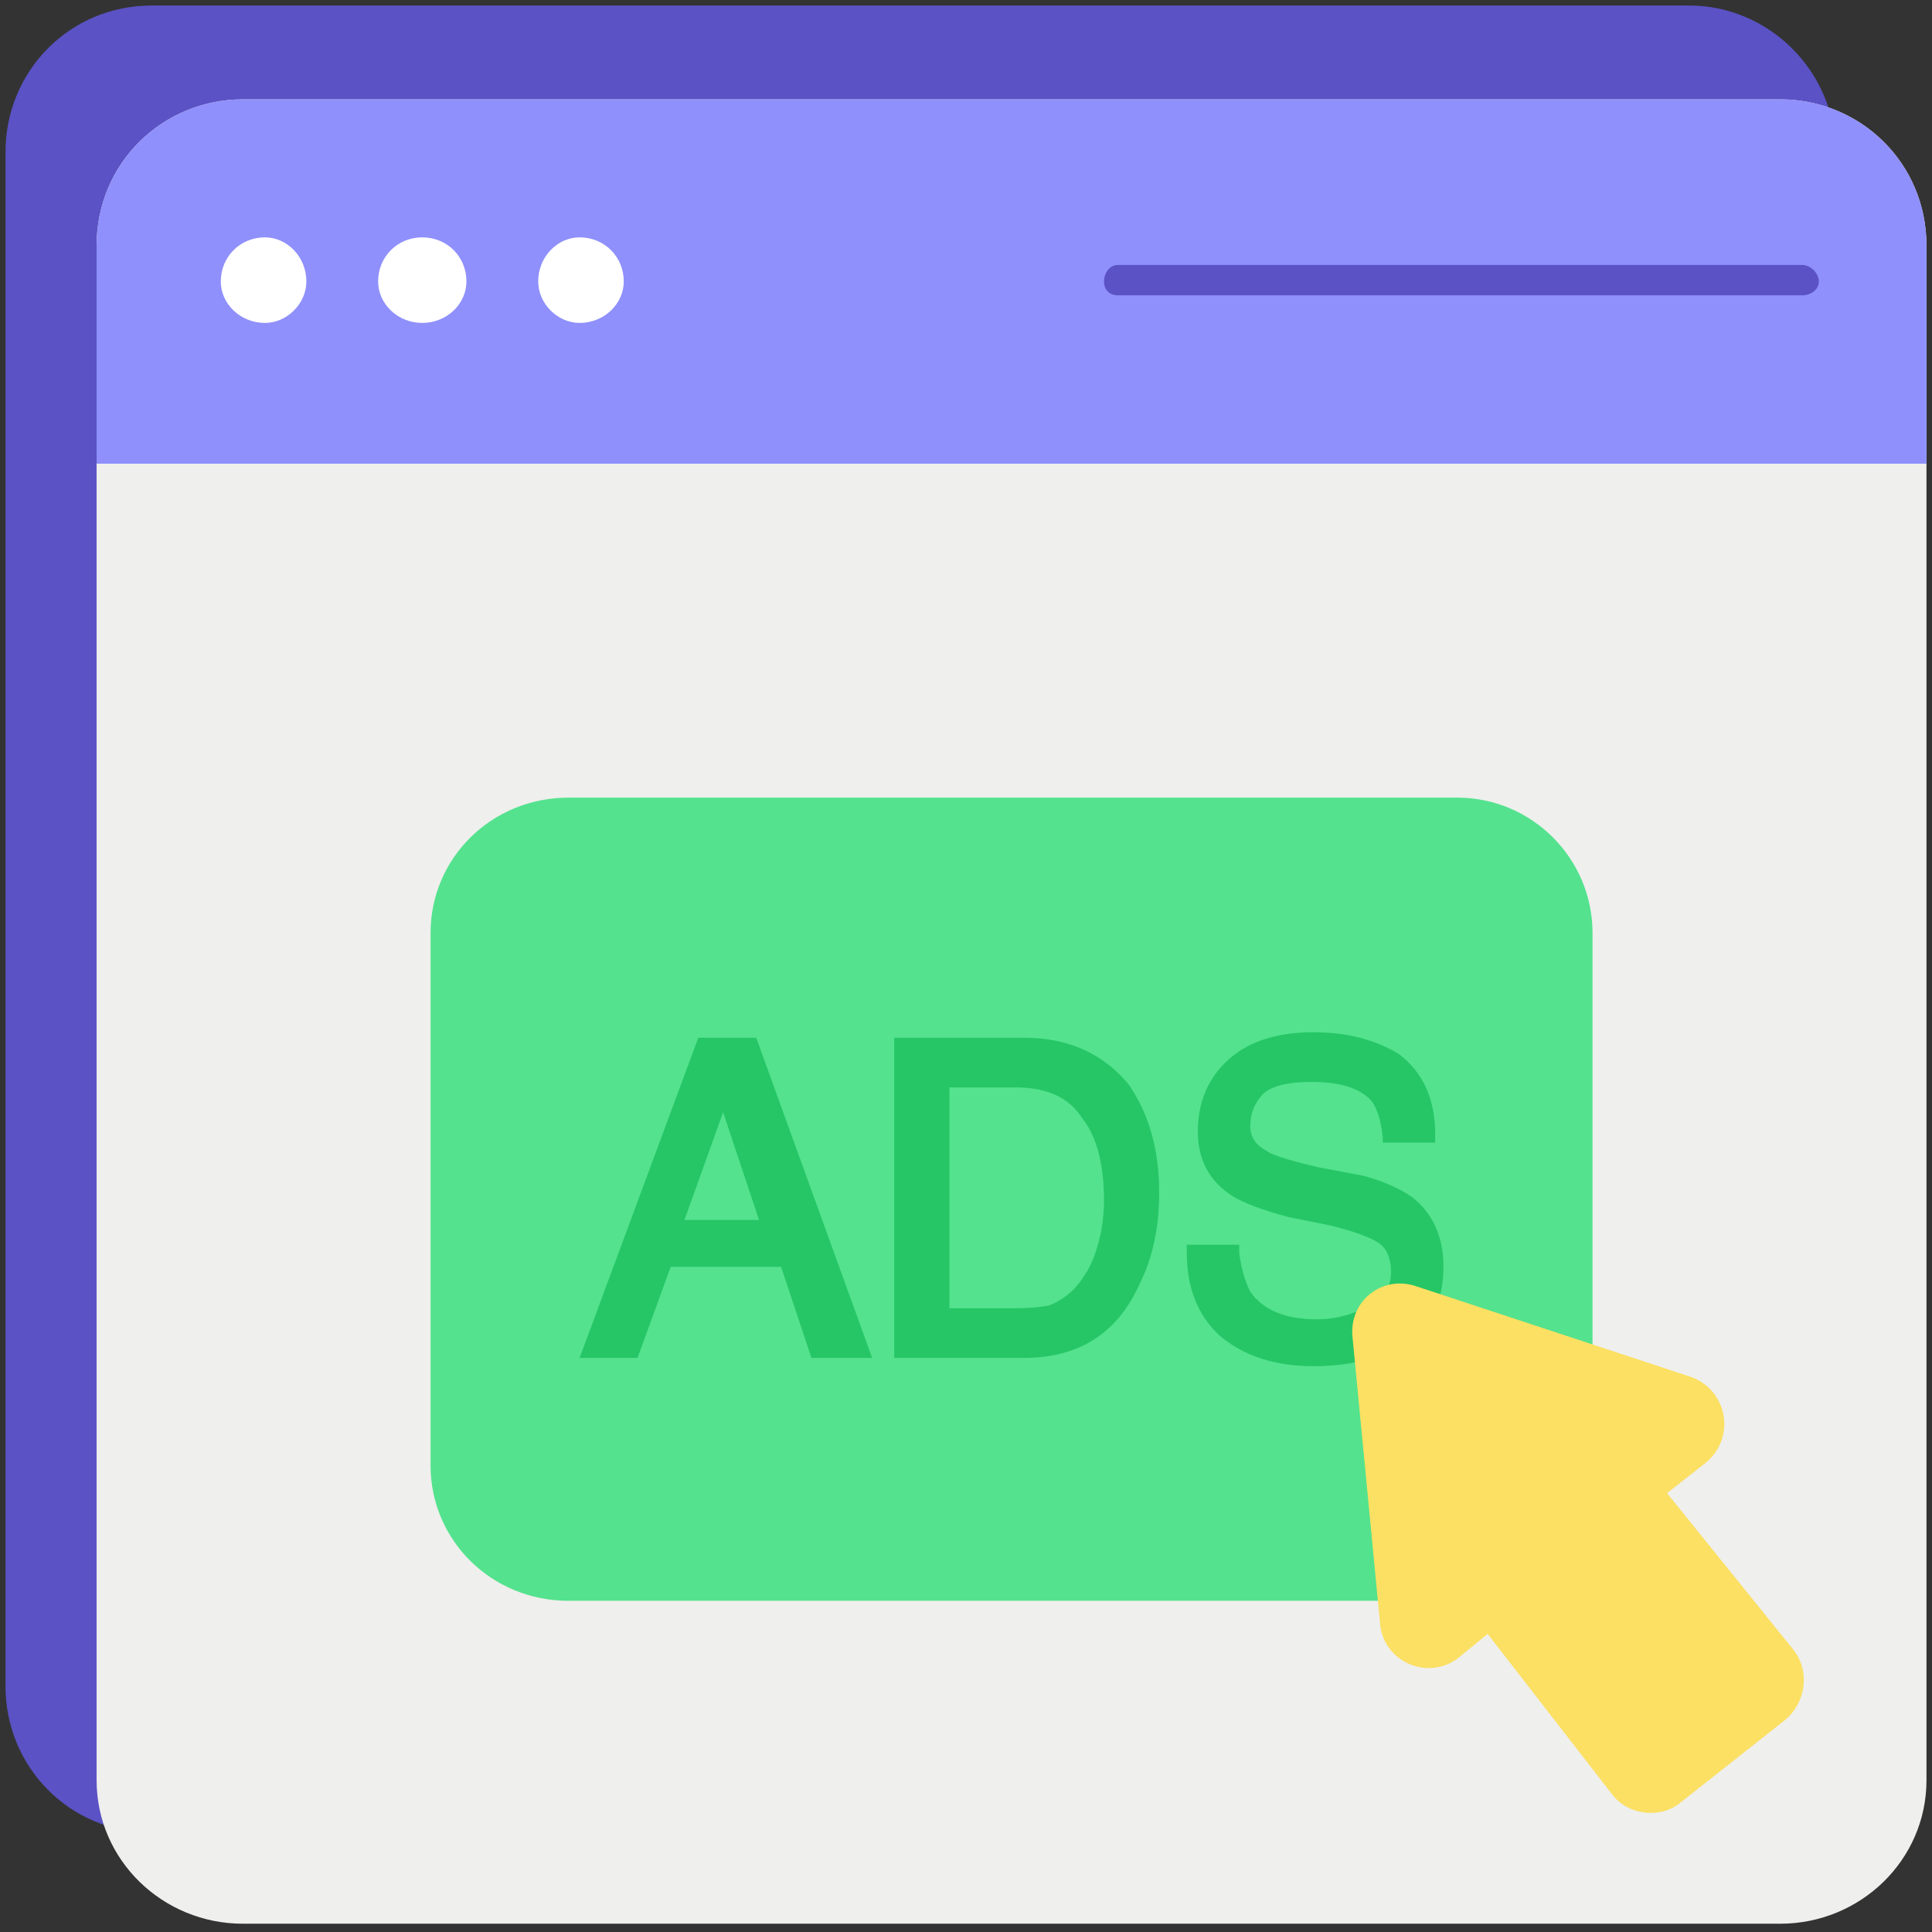 <svg version="1.2" xmlns="http://www.w3.org/2000/svg" viewBox="0 0 70 70" width="70" height="70"><rect x="0" y="0" width="70" height="70" fill="#333333" stroke="none"/><style>.a{fill:#5b52c5}.b{fill:#efefed}.c{fill:#8f90fb}.d{fill:#fff}.e{fill:#54e28e}.f{fill:#26c666}.g{fill:#fbe063}</style><path class="a" d="m66.5 5.5v55.6c0 2.9-2.4 5.3-5.3 5.3h-55.7c-3 0-5.3-2.4-5.3-5.3v-55.6c0-2.9 2.3-5.3 5.3-5.3h55.7c2.9 0 5.3 2.4 5.3 5.3z"/><path class="b" d="m69.8 8.9v55.6c0 2.9-2.4 5.2-5.3 5.2h-55.7c-2.9 0-5.3-2.3-5.3-5.2v-55.6c0-3 2.4-5.3 5.3-5.3h55.7c2.9 0 5.3 2.3 5.3 5.3z"/><path class="c" d="m69.8 16.8v-7.9c0-3-2.4-5.3-5.3-5.3h-55.7c-2.9 0-5.3 2.3-5.3 5.3v7.9z"/><path fill-rule="evenodd" class="d" d="m9.6 11.7c-0.9 0-1.6-0.7-1.6-1.5 0-0.9 0.7-1.6 1.6-1.6 0.8 0 1.5 0.7 1.5 1.6 0 0.8-0.7 1.5-1.5 1.5z"/><path fill-rule="evenodd" class="d" d="m15.3 11.7c-0.9 0-1.6-0.7-1.6-1.5 0-0.9 0.7-1.6 1.6-1.6 0.9 0 1.6 0.7 1.6 1.6 0 0.8-0.7 1.5-1.6 1.5z"/><path fill-rule="evenodd" class="d" d="m21 11.7c-0.8 0-1.5-0.7-1.5-1.5 0-0.9 0.7-1.6 1.5-1.6 0.9 0 1.6 0.7 1.6 1.6 0 0.8-0.7 1.5-1.6 1.5z"/><path class="a" d="m65.3 10.7h-24.8c-0.3 0-0.5-0.2-0.5-0.5 0-0.3 0.2-0.6 0.5-0.6h24.8c0.3 0 0.6 0.3 0.6 0.6 0 0.3-0.3 0.5-0.6 0.5z"/><path class="e" d="m57.7 33.8v19.3c0 2.7-2.2 4.9-4.9 4.9h-32.2c-2.8 0-5-2.2-5-4.9v-19.3c0-2.7 2.2-4.9 5-4.9h32.2c2.7 0 4.9 2.2 4.9 4.9z"/><path class="f" d="m25.3 37.6l-4.3 11.6h2.1l1.2-3.3h4l1.1 3.3h2.2l-4.2-11.6zm2.2 6.6h-2.7l1.4-3.9z"/><path class="f" d="m37.1 37.6h-4.7v11.6h4.7q3 0 4.2-2.7 0.7-1.4 0.7-3.3 0-2.3-1.1-3.9-1.4-1.7-3.8-1.7zm2.9 5.9q0 0.5-0.1 1.1-0.2 1-0.6 1.6-0.5 0.8-1.3 1.1-0.5 0.1-1.2 0.1h-2.4v-8h2.4q1.7 0 2.4 1.1 0.8 1 0.8 3z"/><path class="f" d="m51.2 43.4q-0.7-0.5-1.8-0.8l-1.6-0.3c-1.3-0.3-1.8-0.5-1.9-0.6q-0.6-0.3-0.6-0.9 0-0.7 0.5-1.2 0.5-0.4 1.7-0.4 1.6 0 2.2 0.7 0.3 0.4 0.4 1.3v0.2h1.9v-0.3q0-1.9-1.3-2.9-1.3-0.8-3.1-0.8-2 0-3.1 1-1.1 1-1.1 2.6 0 1.5 1.2 2.3 0.6 0.4 2.1 0.8l1.5 0.3q1.2 0.3 1.7 0.6 0.5 0.3 0.5 1.1 0 1-1.2 1.4-0.7 0.3-1.5 0.3-1.7 0-2.4-1-0.3-0.6-0.4-1.4v-0.3h-1.9v0.3q0 1.9 1.2 3 1.3 1.1 3.4 1.1 1.9 0 3.3-0.8 1.4-0.9 1.4-2.8 0-1.6-1.1-2.5z"/><path class="g" d="m61.8 53l-1.4 1.1 4.6 5.7c0.6 0.8 0.4 1.9-0.3 2.5l-3.8 3c-0.7 0.6-1.9 0.5-2.5-0.3l-4.5-5.8-1.1 0.9c-1.1 0.8-2.7 0.1-2.8-1.3l-1-10.4c-0.1-1.3 1.1-2.2 2.3-1.8l10 3.3c1.3 0.5 1.6 2.2 0.5 3.1z"/></svg>